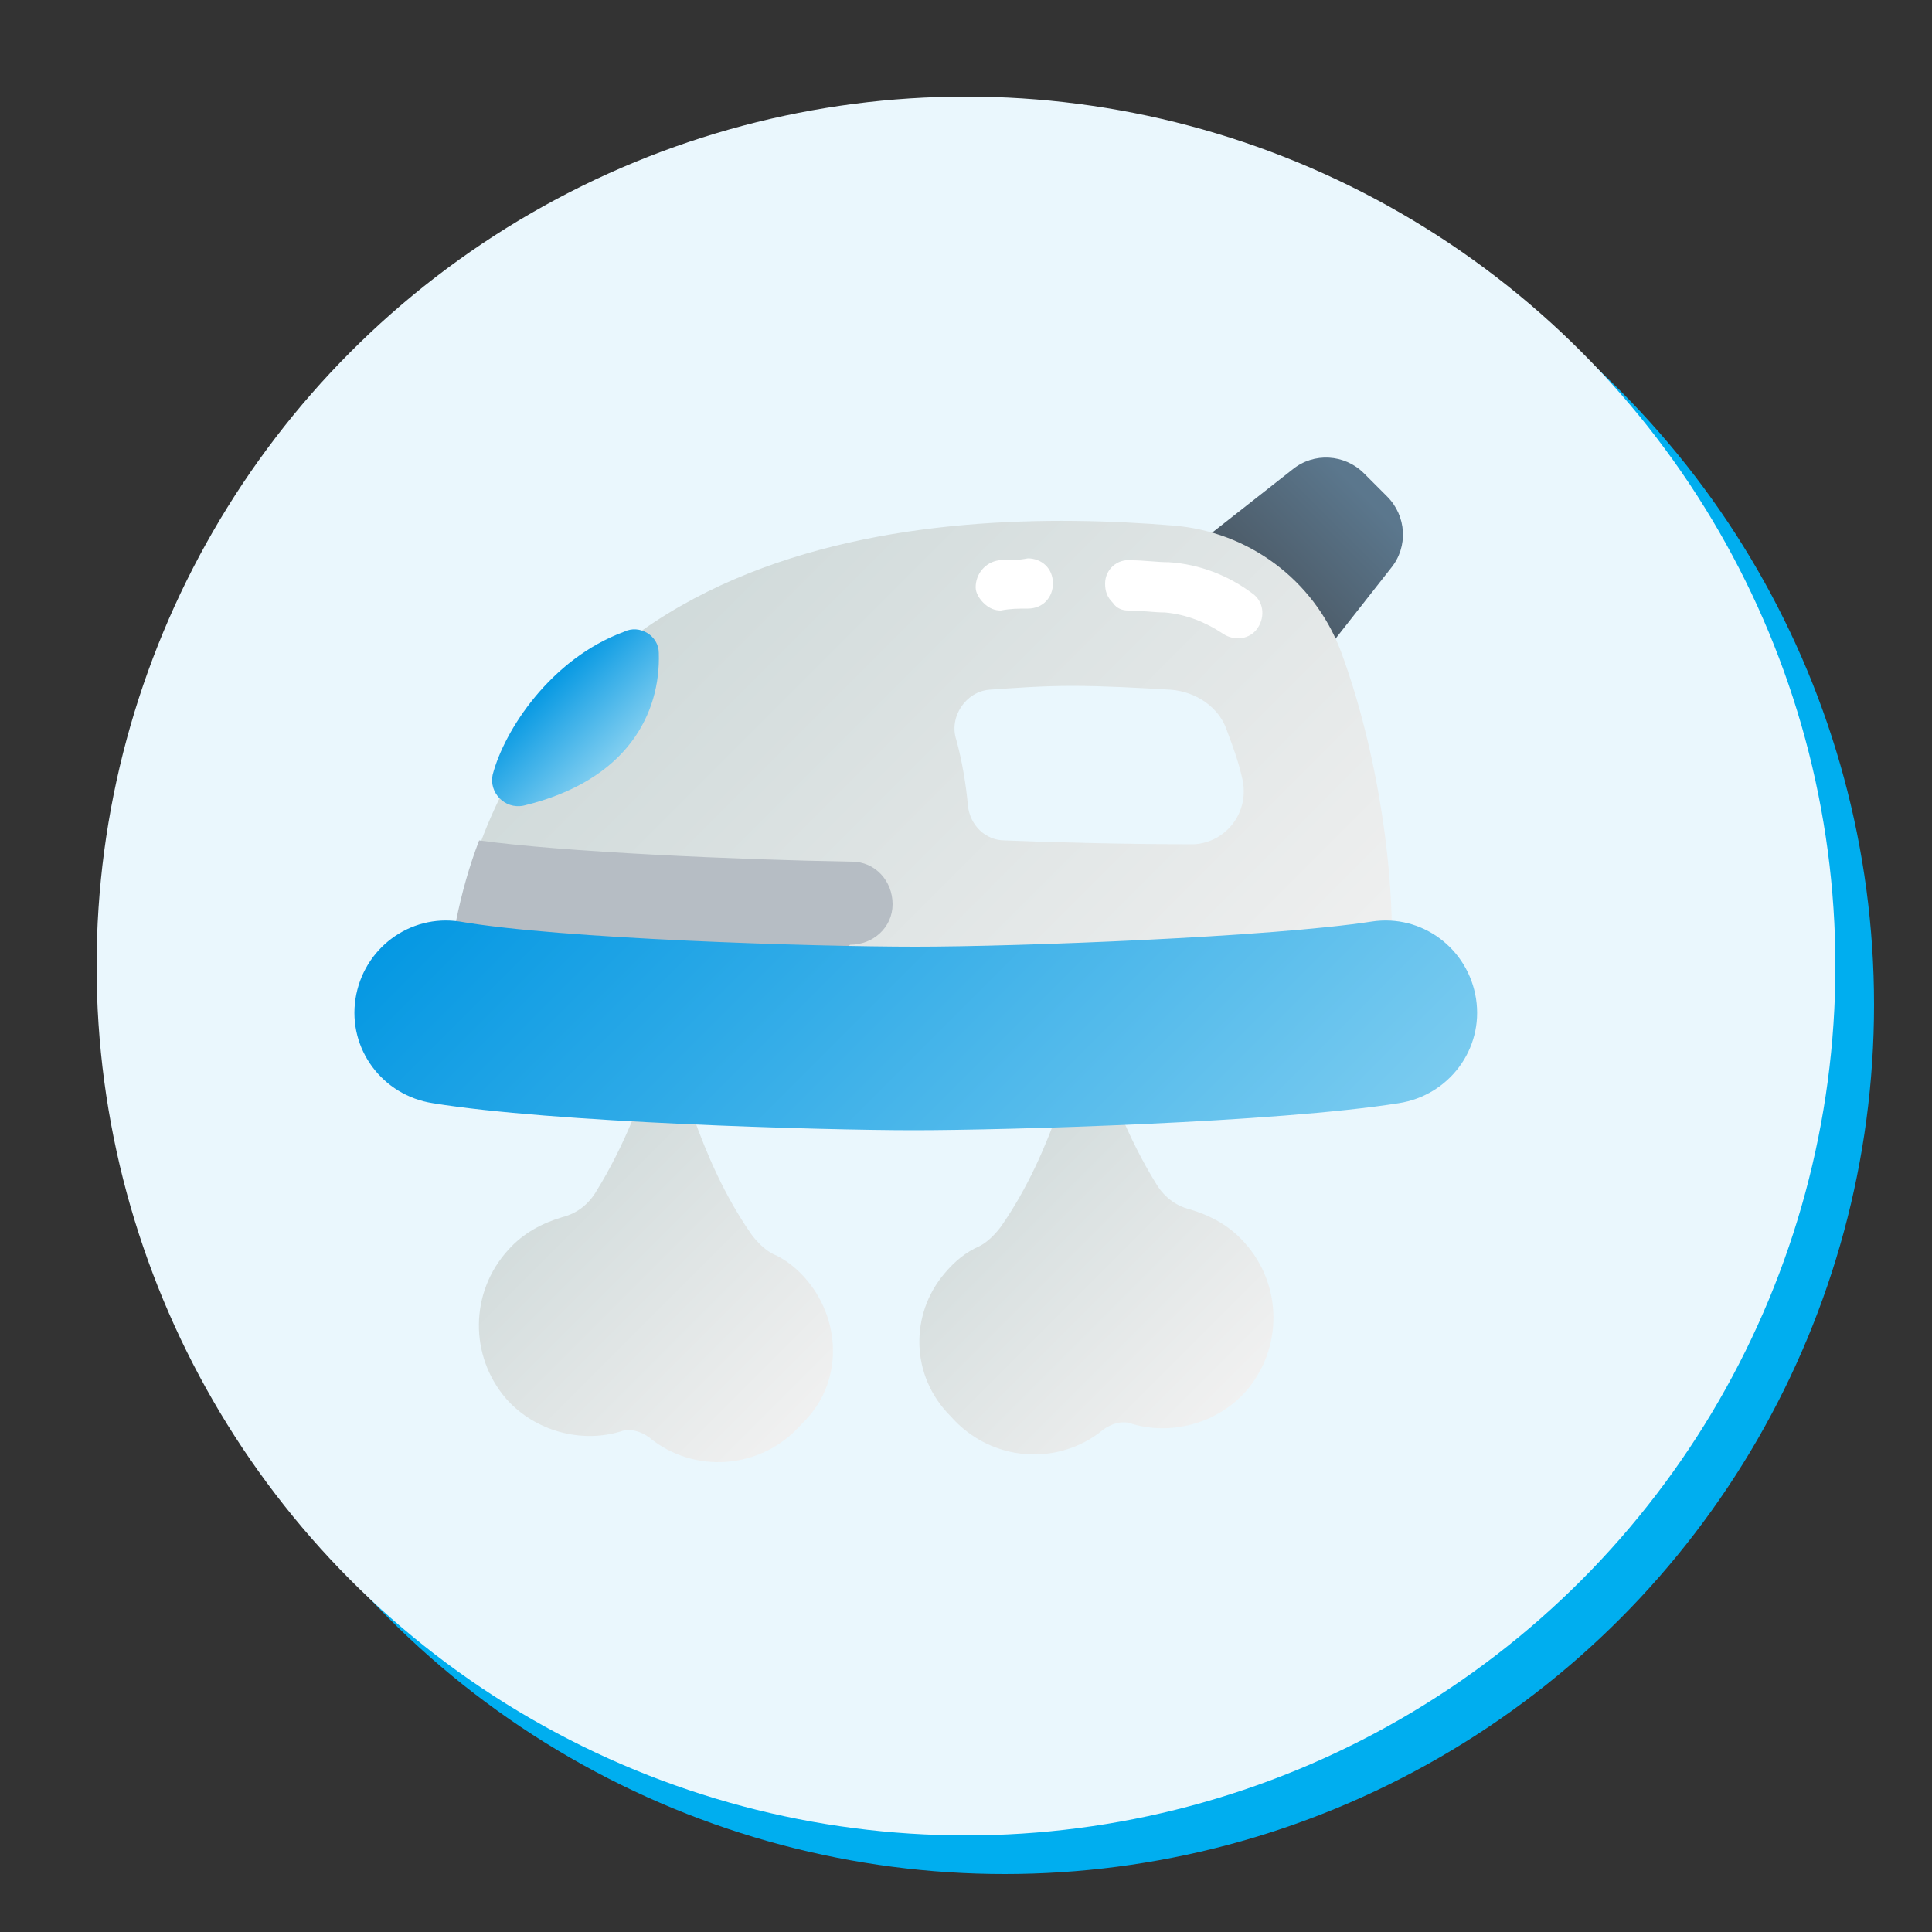 <?xml version="1.0" encoding="utf-8"?>
<!-- Generator: Adobe Illustrator 24.3.0, SVG Export Plug-In . SVG Version: 6.00 Build 0)  -->
<svg version="1.1" id="Layer_1" xmlns="http://www.w3.org/2000/svg" xmlns:xlink="http://www.w3.org/1999/xlink" x="0px" y="0px"
	 viewBox="0 0 100 100" style="enable-background:new 0 0 100 100;" xml:space="preserve">
<rect x="0" y="0" width="100" height="100" fill="#333333" stroke="none"/>
<style type="text/css">
	.st0{fill:#00AEEF;}
	.st1{fill:#EAF7FD;}
	.st2{display:none;}
	.st3{display:inline;fill:#FFE178;}
	.st4{display:inline;fill:#FFD15B;}
	.st5{display:inline;fill:#A6CE39;}
	.st6{display:inline;fill:#99CA3C;}
	.st7{display:inline;fill:#FEC345;}
	.st8{display:inline;fill:#8BC63F;}
	.st9{display:inline;fill:#F16470;}
	.st10{display:inline;fill:#EF4958;}
	.st11{display:inline;fill:#EE343F;}
	.st12{display:inline;fill:#A0DCF3;}
	.st13{display:inline;fill:#70CFEF;}
	.st14{display:inline;fill:#FFFFFF;}
	.st15{display:inline;fill:#F3F0F3;}
	.st16{display:inline;fill:#72B3E2;}
	.st17{display:inline;fill:#509ED7;}
	.st18{display:inline;fill:#4689C9;}
	.st19{display:inline;fill:#437ABD;}
	.st20{display:inline;fill:#C9EBFA;}
	.st21{fill:url(#SVGID_1_);}
	.st22{fill:url(#SVGID_2_);}
	.st23{fill:url(#SVGID_3_);}
	.st24{fill:url(#SVGID_4_);}
	.st25{fill:#B6BDC4;}
	.st26{fill:url(#SVGID_5_);}
	.st27{fill:url(#SVGID_6_);}
	.st28{fill:#FFFFFF;}
</style>
<circle class="st0" cx="52" cy="52" r="45"/>
<circle class="st1" cx="50" cy="50" r="45"/>
<g class="st2">
	<path class="st3" d="M75.6,62.7c0-1.2-1-2.2-2.2-2.2H58.8v8.3h14.7c1.2,0,2.2-1,2.2-2.2c0-0.9-0.6-1.7-1.4-2
		C75,64.5,75.6,63.7,75.6,62.7z"/>
	<path class="st4" d="M75.6,62.7c0-1.2-1-2.2-2.2-2.2h-4.7c1.2,0,2.2,1,2.2,2.2c0,0.5-0.2,0.9-0.4,1.3c0.4,0.2,0.5,0.7,0.3,1.1
		c-0.1,0.1-0.2,0.2-0.3,0.3c0.3,0.4,0.4,0.8,0.4,1.3c0,1.2-1,2.2-2.2,2.2h4.7c1.2,0,2.2-1,2.2-2.2c0-0.9-0.6-1.7-1.4-2
		C75,64.5,75.6,63.7,75.6,62.7L75.6,62.7z"/>
	<path class="st5" d="M73,68.9H58.8V74c0,1.1-0.4,2.1-1.1,2.8H73c1.5,0,2.7-1.2,2.7-2.7v-2.5C75.6,70.1,74.4,68.9,73,68.9z"/>
	<path class="st6" d="M73,68.9h-4.7c1.5,0,2.7,1.2,2.7,2.7v2.5c0,1.5-1.2,2.7-2.7,2.7H73c1.5,0,2.7-1.2,2.7-2.7v-2.5
		C75.6,70.1,74.4,68.9,73,68.9z"/>
	<path class="st7" d="M70.1,63.9H58.9h-0.1v1.6h0.1h11.2c0.5,0,0.8-0.4,0.8-0.8S70.6,63.9,70.1,63.9L70.1,63.9z"/>
	<path class="st8" d="M70.1,72H58.9h-0.1v1.6h0.1h11.2c0.5,0,0.8-0.4,0.8-0.8S70.6,72,70.1,72L70.1,72z"/>
	<path class="st9" d="M73,52.7H58c0.5,1.9,0.8,3.8,0.8,5.8v2H73c1.5,0,2.7-1.2,2.7-2.7v-2.5C75.6,53.9,74.4,52.7,73,52.7z"/>
	<path class="st10" d="M73,52.7h-4.8c1.5,0,2.7,1.2,2.7,2.7v2.5c0,1.5-1.2,2.7-2.7,2.7H73c1.5,0,2.7-1.2,2.7-2.7v-2.5
		C75.6,53.9,74.4,52.7,73,52.7z"/>
	<path class="st11" d="M70.1,55.8H58.7c0,0,0,0-0.1,0c0.1,0.5,0.1,1.1,0.2,1.7h11.4c0.5,0,0.8-0.4,0.8-0.8S70.6,55.8,70.1,55.8z"/>
	<path class="st12" d="M41.7,37.9c-0.3,0-0.5-0.3-0.5-0.6v-0.9H29.3v1.1c0,0.2-0.1,0.4-0.4,0.5c-2.7,1-4.6,3.7-4.6,6.7V74
		c0,2.4,1.9,4.3,4.3,4.3h25.9c2.4,0,4.3-1.9,4.3-4.3V58.6C58.9,48.3,51.5,39.7,41.7,37.9L41.7,37.9z M54.2,56.5
		c0,1.4-1.2,2.6-2.6,2.6h-0.1c-1.1,0-2.2-0.8-2.5-1.9c-0.9-3.1-3-5.8-5.7-7.4c-0.9-0.6-1.4-1.6-1.4-2.6c0-2.3,2.3-3.8,4.4-2.9
		C50.9,46.4,54.2,51.1,54.2,56.5L54.2,56.5z"/>
	<path class="st13" d="M41.7,37.9c-0.3,0-0.5-0.3-0.5-0.6v-0.9h-4.7V38c0,1.3,0.8,2.3,2.1,2.7c2.7,0.7,5.2,2,7.3,3.6
		c0.1,0,0.2,0.1,0.2,0.1c4.7,2.1,7.9,6.8,7.9,12.2c0,0.4-0.1,0.7-0.2,1c0.2,1.1,0.3,2.2,0.3,3.3v15.4c0,0.7-0.2,1.4-0.5,2h0.8
		c2.4,0,4.3-1.9,4.3-4.3V58.6C58.9,48.3,51.5,39.7,41.7,37.9L41.7,37.9z"/>
	<path class="st14" d="M46.8,67.4v-0.9c0-4.2-1.5-8.2-4.2-11.4c-2.7-3.1-6.4-5.2-10.5-5.9c-1.4-0.2-2.7,0.9-2.7,2.3v15.8h17.4
		C46.8,67.3,46.8,67.4,46.8,67.4z"/>
	<path class="st15" d="M39.1,55.1c2.7,3.2,4.2,7.2,4.2,11.4v0.9h3.5v-0.9c0-4.2-1.5-8.2-4.2-11.4c-2.7-3.1-6.4-5.2-10.5-5.9
		c-0.6-0.1-1.2,0-1.7,0.4C33.8,50.6,36.8,52.5,39.1,55.1z"/>
	<path class="st16" d="M29.4,70.9c0,1.3,1,2.3,2.3,2.3h12.7c1.3,0,2.3-1,2.3-2.3v-3.6H29.4V70.9z"/>
	<path class="st17" d="M46.8,70.9v-3.6h-3.5v3.6c0,1.3-1,2.3-2.3,2.3h3.5C45.8,73.2,46.8,72.2,46.8,70.9z"/>
	<circle class="st9" cx="52.6" cy="70.9" r="2.3"/>
	<path class="st10" d="M52.6,68.6c-0.4,0-0.8,0.1-1.1,0.3c0.7,0.4,1.2,1.2,1.2,2c0,0.9-0.5,1.6-1.2,2c0.3,0.2,0.7,0.3,1.1,0.3
		c1.3,0,2.3-1,2.3-2.3C54.9,69.6,53.9,68.6,52.6,68.6z"/>
	<path class="st17" d="M30.1,30.6h10.3h0.1v-6.8c0-1.1-0.9-2.1-2.1-2.1H32c-1.1,0-2.1,0.9-2.1,2.1v6.8
		C30.1,30.6,30.1,30.6,30.1,30.6z"/>
	<path class="st18" d="M30,30.6h0.1H30L30,30.6z M38.5,21.7h-3.6c1.1,0,2.1,0.9,2.1,2.1v6.8h3.5h0.1v-6.8
		C40.5,22.6,39.6,21.7,38.5,21.7z"/>
	<path class="st19" d="M41.4,36.5H29.1c-0.4,0-0.7-0.3-0.7-0.7l0,0v-3.7c0-0.9,0.8-1.7,1.7-1.7h10.3c0.9,0,1.7,0.8,1.7,1.7v3.7
		C42.1,36.2,41.8,36.5,41.4,36.5L41.4,36.5z"/>
	<path class="st18" d="M33,30.5h4.6v6.1H33V30.5z"/>
	<circle class="st20" cx="66.1" cy="27.5" r="2.6"/>
	<path class="st12" d="M66.1,24.9c-0.4,0-0.8,0.1-1.2,0.3c0.8,0.4,1.4,1.3,1.4,2.3s-0.6,1.9-1.4,2.3c0.4,0.2,0.8,0.3,1.2,0.3
		c1.4,0,2.6-1.2,2.6-2.6S67.5,24.9,66.1,24.9z"/>
	<circle class="st20" cx="58.5" cy="35.6" r="4.3"/>
	<path class="st12" d="M58.5,31.3c-0.6,0-1.2,0.1-1.8,0.4c1.5,0.7,2.5,2.2,2.5,3.9s-1,3.2-2.5,3.9c0.6,0.3,1.2,0.4,1.8,0.4
		c2.4,0,4.3-1.9,4.3-4.3S60.9,31.3,58.5,31.3z"/>
	<path class="st3" d="M49.4,23.9l1,1.9c0,0.1,0.1,0.1,0.2,0.2l1.9,1c0.3,0.2,0.3,0.6,0,0.7l-1.9,1c-0.1,0-0.1,0.1-0.2,0.2l-1,1.9
		c-0.2,0.3-0.6,0.3-0.7,0l-1-1.9c0-0.1-0.1-0.1-0.2-0.2l-1.9-1c-0.3-0.2-0.3-0.6,0-0.7l1.9-1c0.1,0,0.1-0.1,0.2-0.2l1-1.9
		C48.8,23.6,49.3,23.6,49.4,23.9z"/>
	<path class="st4" d="M52.5,27l-1.3-0.7l-0.1,0.1l-1.9,1c-0.1,0-0.1,0.1-0.2,0.2l-1,1.9c0,0,0,0.1-0.1,0.1l0.7,1.3
		c0.2,0.3,0.6,0.3,0.7,0l1-1.9c0-0.1,0.1-0.1,0.2-0.2l1.9-1C52.7,27.5,52.7,27.1,52.5,27z"/>
	<path class="st3" d="M67.5,42.3l0.9,1.6c0,0.1,0.1,0.1,0.1,0.1l1.6,0.9c0.3,0.1,0.3,0.5,0,0.6l-1.6,0.9c-0.1,0-0.1,0.1-0.1,0.1
		l-0.9,1.6c-0.1,0.3-0.5,0.3-0.6,0L66,46.5c0-0.1-0.1-0.1-0.1-0.1l-1.6-0.9c-0.3-0.1-0.3-0.5,0-0.6l1.6-0.9c0.1,0,0.1-0.1,0.1-0.1
		l0.9-1.6C67,42.1,67.3,42.1,67.5,42.3z"/>
	<path class="st4" d="M70.1,45l-1.2-0.7c0,0.1-0.1,0.1-0.2,0.2l-1.6,0.9c-0.1,0-0.1,0.1-0.1,0.1L66.1,47l0.7,1.3
		c0.1,0.3,0.5,0.3,0.6,0l0.9-1.6c0-0.1,0.1-0.1,0.1-0.1l1.6-0.9C70.4,45.5,70.4,45.1,70.1,45L70.1,45z"/>
</g>
<g>
	
		<linearGradient id="SVGID_1_" gradientUnits="userSpaceOnUse" x1="-488.296" y1="590.621" x2="-488.168" y2="590.621" gradientTransform="matrix(109.526 109.526 107.067 -107.067 -9727.301 116777.367)">
		<stop  offset="0" style="stop-color:#D0DADA"/>
		<stop  offset="1" style="stop-color:#F1F1F1"/>
	</linearGradient>
	<path class="st21" d="M41.8,66.3c-0.5-0.6-1.1-1.1-1.8-1.4c-0.4-0.2-0.8-0.6-1.1-1c-2.8-4-3.7-8.7-4.6-10.7
		c-0.8,3.3-2.1,6.3-3.4,8.4c-0.4,0.7-1,1.2-1.8,1.4c-1,0.3-2,0.8-2.8,1.7c-2,2.2-2,5.5-0.1,7.7c1.5,1.7,3.9,2.3,5.9,1.7
		c0.5-0.2,1.1,0,1.5,0.3c2.3,1.9,5.8,1.7,7.9-0.7C43.6,71.7,43.6,68.5,41.8,66.3L41.8,66.3z"/>
	
		<linearGradient id="SVGID_2_" gradientUnits="userSpaceOnUse" x1="-488.967" y1="589.928" x2="-488.84" y2="589.928" gradientTransform="matrix(107.067 107.067 109.526 -109.526 -12210.551 117024.312)">
		<stop  offset="0" style="stop-color:#D0DADA"/>
		<stop  offset="1" style="stop-color:#F1F1F1"/>
	</linearGradient>
	<path class="st22" d="M48.9,65.9c0.5-0.6,1.1-1.1,1.8-1.4c0.4-0.2,0.8-0.6,1.1-1c2.8-4,3.7-8.7,4.6-10.7c0.8,3.3,2.1,6.3,3.4,8.4
		c0.4,0.7,1,1.2,1.8,1.4c1,0.3,2,0.8,2.8,1.7c2,2.2,2,5.5,0.1,7.7c-1.5,1.7-3.9,2.3-5.9,1.7c-0.5-0.2-1.1,0-1.5,0.3
		c-2.3,1.9-5.8,1.7-7.9-0.7C47.1,71.2,47.1,68,48.9,65.9z"/>
	
		<linearGradient id="SVGID_3_" gradientUnits="userSpaceOnUse" x1="-192.501" y1="226.615" x2="-192.501" y2="234.985" gradientTransform="matrix(0.721 0.721 0.721 -0.721 40.078 333.913)">
		<stop  offset="0" style="stop-color:#495560"/>
		<stop  offset="1" style="stop-color:#5B778D"/>
	</linearGradient>
	<path class="st23" d="M61.3,28.7l6.3,6.3l4.4-5.6c0.9-1.1,0.8-2.7-0.2-3.7l-1.2-1.2c-1-1-2.6-1.1-3.7-0.2L61.3,28.7z"/>
	
		<linearGradient id="SVGID_4_" gradientUnits="userSpaceOnUse" x1="25.469" y1="47.347" x2="66.976" y2="47.347" gradientTransform="matrix(0.707 0.707 -0.707 0.707 50 -20.711)">
		<stop  offset="0" style="stop-color:#D0DADA"/>
		<stop  offset="1" style="stop-color:#F1F1F1"/>
	</linearGradient>
	<path class="st24" d="M69.4,33.7c-1.4-3.7-4.8-6.2-8.7-6.5c-12.3-1-35.6,0-37.7,25.2h48.7C72.6,48.1,71.7,39.9,69.4,33.7z
		 M61.8,43.7c-3.4,0-7.4-0.1-9.8-0.2c-1,0-1.8-0.8-1.9-1.8c-0.1-1.1-0.3-2.3-0.6-3.4c-0.4-1.2,0.5-2.5,1.7-2.6
		c1.4-0.1,2.8-0.2,4.3-0.2c1.6,0,3.4,0.1,5.1,0.2c1.3,0.1,2.5,0.9,2.9,2.1c0.3,0.8,0.6,1.6,0.8,2.5C64.7,42,63.5,43.6,61.8,43.7z"/>
	<path class="st25" d="M44.1,44.6c-5.9-0.1-15-0.5-19.3-1.1c-0.5,1.3-0.9,2.7-1.2,4.2c0,0,0,0,0.1,0c4.2,5.6,14.5,6.4,20.3,1.2
		c1.2,0,2.2-0.9,2.2-2.1C46.2,45.6,45.3,44.6,44.1,44.6z"/>
	
		<linearGradient id="SVGID_5_" gradientUnits="userSpaceOnUse" x1="-488.417" y1="590.168" x2="-488.29" y2="590.168" gradientTransform="matrix(243.826 243.826 243.826 -243.826 -24777.637 263024.156)">
		<stop  offset="0" style="stop-color:#0096E2"/>
		<stop  offset="1" style="stop-color:#7ECDF0"/>
	</linearGradient>
	<path class="st26" d="M47.3,58.5c4.8,0,18.8-0.4,25.1-1.4c2.6-0.4,4.4-2.8,4-5.4c-0.4-2.6-2.8-4.4-5.4-4
		c-5.2,0.8-18.3,1.3-23.6,1.3c-5.3,0-18.4-0.4-23.6-1.3c-2.6-0.4-5,1.4-5.4,4c-0.4,2.6,1.4,5,4,5.4C28.5,58.1,42.5,58.5,47.3,58.5z"
		/>
	
		<linearGradient id="SVGID_6_" gradientUnits="userSpaceOnUse" x1="-483.629" y1="589.345" x2="-483.501" y2="589.345" gradientTransform="matrix(29.643 29.643 63.532 -63.532 -23078.131 51813.914)">
		<stop  offset="0" style="stop-color:#0096E2"/>
		<stop  offset="1" style="stop-color:#7ECDF0"/>
	</linearGradient>
	<path class="st27" d="M34.1,33.8c0.1,3.1-1.6,6.6-7,7.9c-1,0.2-1.8-0.7-1.6-1.6c0.6-2.3,3-6,6.8-7.4C33.1,32.3,34.1,32.9,34.1,33.8
		L34.1,33.8z"/>
	<g>
		<path class="st28" d="M57.6,31.2c-0.3-0.3-0.4-0.6-0.4-1c0-0.7,0.6-1.3,1.4-1.2c0.6,0,1.3,0.1,1.9,0.1c1.6,0.1,3.1,0.7,4.3,1.6
			c0.6,0.4,0.7,1.2,0.3,1.8c-0.4,0.6-1.2,0.7-1.8,0.3c-0.9-0.6-1.9-1-3-1.1c-0.6,0-1.2-0.1-1.9-0.1C58.1,31.6,57.8,31.5,57.6,31.2
			L57.6,31.2z M50.9,31.2c-0.2-0.2-0.4-0.5-0.4-0.8c0-0.7,0.5-1.3,1.2-1.4c0.5,0,1,0,1.5-0.1c0.7,0,1.3,0.5,1.3,1.3
			c0,0.7-0.5,1.3-1.3,1.3c-0.5,0-0.9,0-1.4,0.1C51.5,31.6,51.2,31.5,50.9,31.2L50.9,31.2z"/>
	</g>
</g>
</svg>
